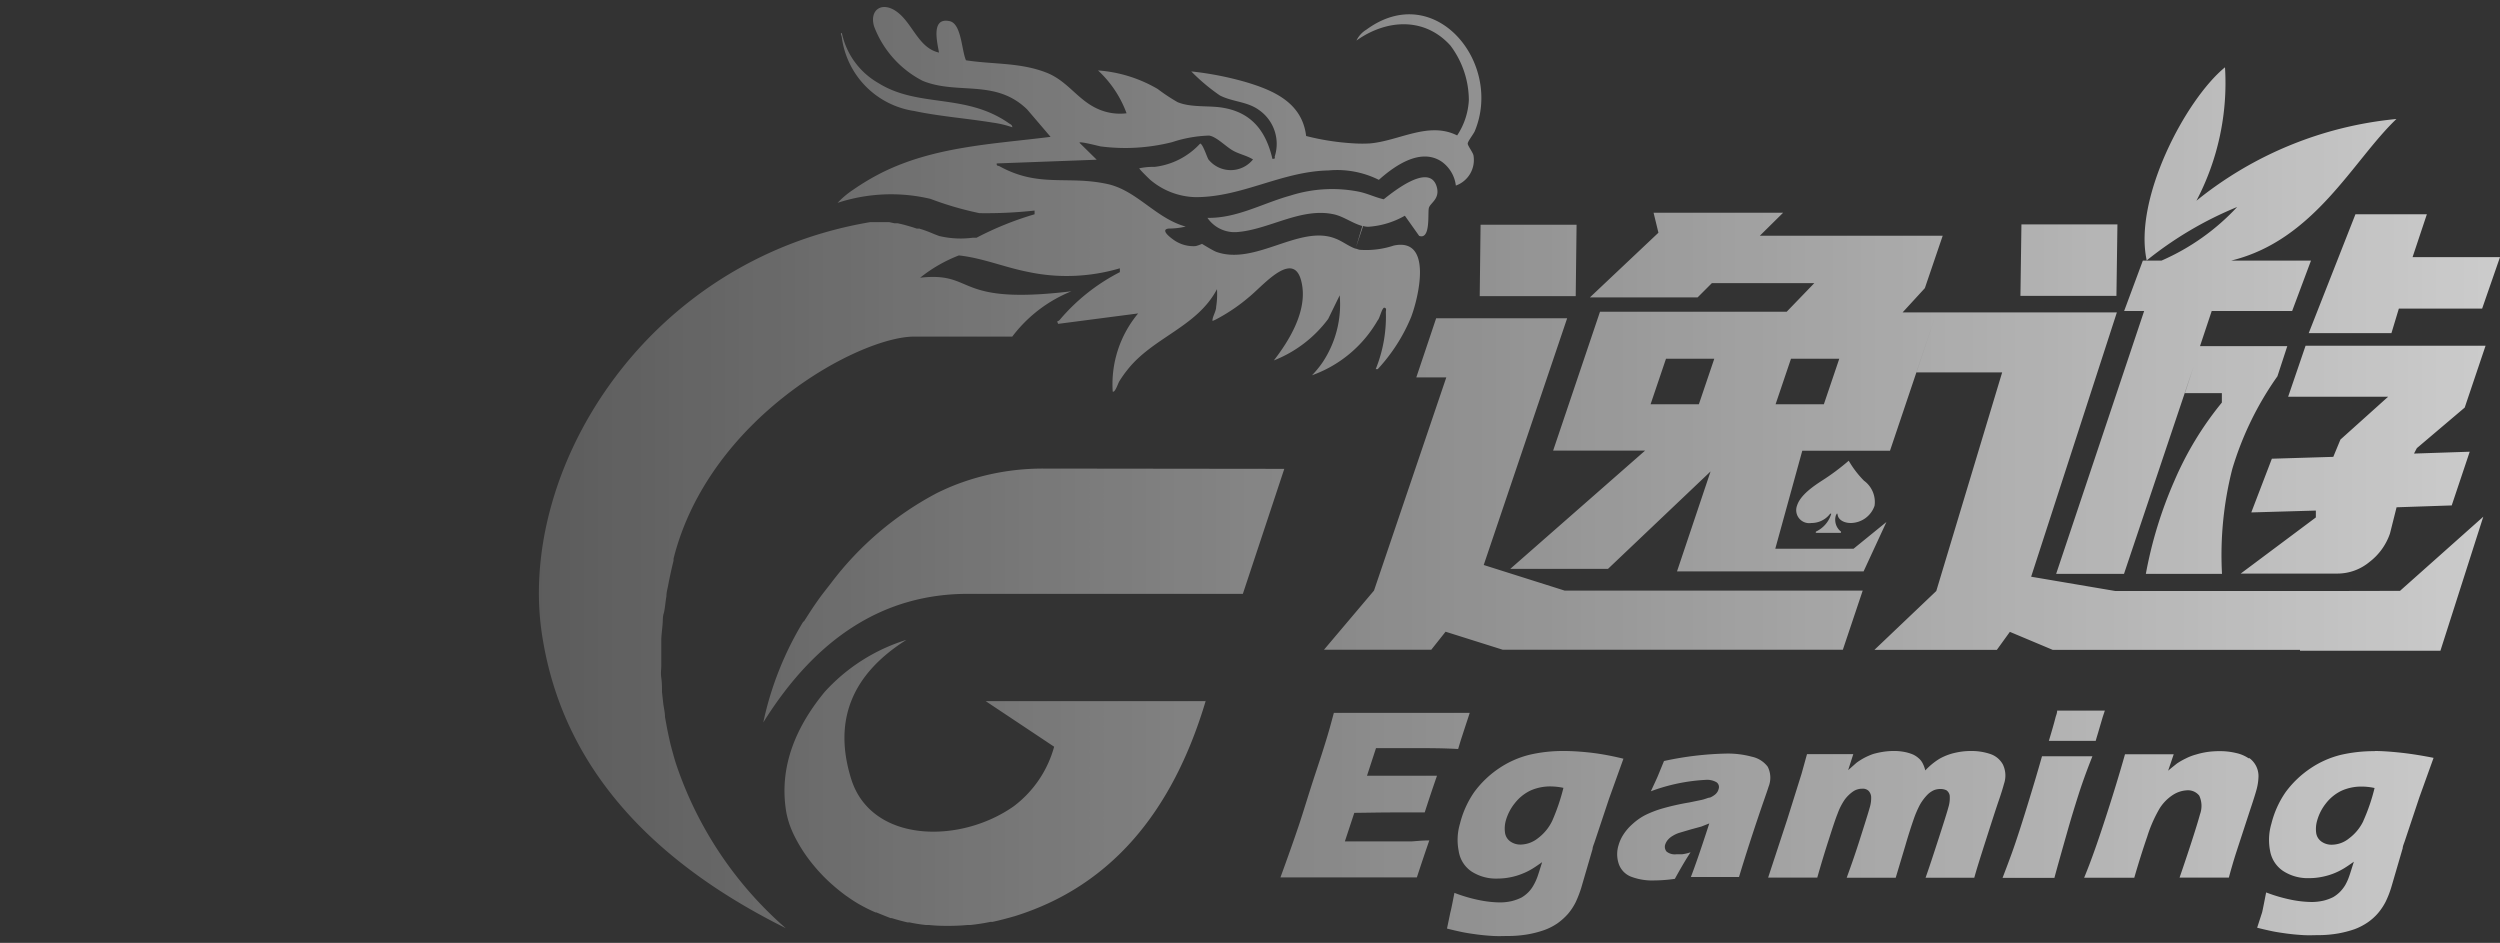 <svg id="圖層_1" data-name="圖層 1" xmlns="http://www.w3.org/2000/svg" xmlns:xlink="http://www.w3.org/1999/xlink" viewBox="0 0 175 66"><rect x="0" y="0" width="175" height="66" fill="#333333" stroke="none"/><defs><style>.cls-1{fill:url(#未命名漸層_27);}</style><linearGradient id="未命名漸層_27" x1="34.96" y1="33" x2="177.72" y2="33" gradientUnits="userSpaceOnUse"><stop offset="0" stop-color="#fff" stop-opacity="0.19"/><stop offset="1" stop-color="#fff" stop-opacity="0.76"/></linearGradient></defs><title>logo_watermark-duanwu</title><path class="cls-1" d="M47.36,53.58c-.1-.29-.18-.58-.26-.87s-.15-.54-.21-.81-.13-.59-.19-.89l-.15-.82c0-.31-.08-.62-.12-.93l-.09-.82c0-.32,0-.64-.05-1s0-.55,0-.83,0-.67,0-1,0-.54,0-.81.06-.72.09-1.08,0-.52.08-.78.12-.81.19-1.21c0-.24.06-.46.11-.7.11-.59.24-1.18.39-1.79l0-.14c2.48-9.86,13-15.54,16.86-15.54h6.85A9.76,9.76,0,0,1,75,20.39h0c-8.3,1-6.64-1.39-10.59-.95a10.22,10.22,0,0,1,2.71-1.56c1.61.17,3.15.81,4.73,1.13a13.06,13.06,0,0,0,6.54-.23v.27a13.64,13.64,0,0,0-4.2,3.33.35.35,0,0,1-.19.12l.07.17,5.6-.73a7.73,7.73,0,0,0-1.78,5.47c.16.1.38-.58.45-.7a7.83,7.83,0,0,1,.57-.81c1.79-2.29,4.88-3,6.28-5.66a5.73,5.73,0,0,1-.06,1.24c0,.27-.19.58-.24.82s0,.15.15.1a12.53,12.53,0,0,0,2.42-1.63c1-.81,3.32-3.62,3.71-.66.23,1.83-.94,3.75-2,5.12a8.71,8.71,0,0,0,3.8-2.9l.81-1.66a7.32,7.32,0,0,1-1.21,4.71,7.06,7.06,0,0,1-.73.89,8.68,8.68,0,0,0,4.6-3.85c.14-.12.3-.91.47-.88s.1.19.1.3a9.8,9.8,0,0,1-.71,4l.14,0a12.17,12.17,0,0,0,2.34-3.65c.54-1.43,1.51-5.58-1.22-5a6.13,6.13,0,0,1-2.32.3c-.12,0-.23-.06-.35-.09l.53-1.58a1.21,1.21,0,0,0,.42.05,5.94,5.94,0,0,0,2.5-.77l1,1.41h0c.82.3.59-1.59.68-1.95s.8-.63.55-1.49c-.5-1.69-3,.32-3.71.88-.57-.13-1.1-.39-1.68-.52a9.62,9.62,0,0,0-4.85.26c-1.93.53-3.75,1.6-5.81,1.56a2.31,2.31,0,0,0,2,1c2.26-.14,4.52-1.75,6.84-1.25.67.14,1.31.63,2,.82l-.47,1.59c-.52-.19-.91-.52-1.41-.71-2.5-1-5.6,1.91-8.34.93-.24-.09-1-.56-1-.56s-.31.14-.48.16a2.39,2.39,0,0,1-1.56-.48c-.21-.15-.88-.67-.31-.75A5.34,5.34,0,0,0,83,15.86c-2.12-.58-3.46-2.59-5.58-3-2.75-.57-4.73.28-7.45-1.22-.11-.06-.22,0-.2-.2l7-.26L75.57,10c-.08-.15,1.36.23,1.48.25a13.44,13.44,0,0,0,5-.3,9.09,9.09,0,0,1,2.58-.46c.48.06,1.11.7,1.59,1s1,.37,1.49.67a2,2,0,0,1-3.12,0c-.12-.21-.4-1.1-.58-1.11a5.14,5.14,0,0,1-3.17,1.63,5,5,0,0,0-1.09.1c0,.07.67.72.76.8A5.06,5.06,0,0,0,83.7,13.8c3.27,0,6-1.8,9.3-1.87a6.54,6.54,0,0,1,3.52.66c1.12-1,2.92-2.26,4.39-1.28a2.41,2.41,0,0,1,1,1.68,1.9,1.9,0,0,0,1.23-2.13c-.07-.24-.4-.66-.4-.81s.4-.66.49-.86c2-4.78-2.79-10.64-7.59-7.11a1.8,1.8,0,0,0-.69.76c2.09-1.49,4.76-1.67,6.58.35A6.4,6.4,0,0,1,102.82,7,4.92,4.92,0,0,1,102,9.48c-2-1-4.05.38-6.11.56a9.19,9.19,0,0,1-1.05,0,17.35,17.35,0,0,1-3.41-.52c-.28-2.33-2.26-3.19-4.24-3.78A22.31,22.31,0,0,0,83.39,5a13.52,13.52,0,0,0,2,1.68c.87.45,1.89.42,2.71,1a2.89,2.89,0,0,1,1.13,3.28c0,.09.07.16-.16.16-.44-1.89-1.41-3.2-3.37-3.56-1-.2-2.29,0-3.27-.41a12.83,12.83,0,0,1-1.39-.92,9.65,9.65,0,0,0-4.18-1.3,7.69,7.69,0,0,1,2,3,3.78,3.78,0,0,1-2-.3C75.43,7,74.75,5.67,73.24,5.08c-1.86-.72-3.69-.56-5.62-.86-.31-.67-.31-2.57-1.15-2.74-1.31-.28-.87,1.45-.74,2.2h0c-1.42-.31-1.83-2-2.9-2.82s-2-.18-1.64,1a7.1,7.1,0,0,0,3.4,3.8c2.45,1,5.09-.16,7.31,2l1.64,1.92c-4.05.51-8.17.67-11.88,2.54a16.81,16.81,0,0,0-1.92,1.15,6.22,6.22,0,0,0-1.11.93,12,12,0,0,1,6.5-.28,22.58,22.58,0,0,0,3.43,1,31.17,31.17,0,0,0,3.86-.18l0,.26a22.26,22.26,0,0,0-4.06,1.64l-.26,0a6.53,6.53,0,0,1-2.36-.12l-.34-.13c-.33-.14-.65-.27-1-.37L64.37,16l-.2,0-.34-.11-.52-.15-.2-.05-.27-.06-.23,0-.36-.08-.29,0-.25,0h-.14l-.22,0h0l-.24,0h0l-.2,0C44.94,18.25,36,33.3,38,44.79q2.13,12.78,17,20.18A26.36,26.36,0,0,1,47.36,53.58ZM73.06,32.8a17,17,0,0,0-4,.46,16.7,16.7,0,0,0-2.36.75c-.37.15-.74.32-1.09.49a22.31,22.31,0,0,0-7.41,6.28l-.6.77c-.25.33-.48.66-.71,1l-.23.35-.41.64,0-.06a22.69,22.69,0,0,0-2.82,7.09q5.61-9,14.31-9H87l2.9-8.75ZM64,7.77c1.73.37,3.69.52,5.47.81a7,7,0,0,1,1.39.33c0-.16-.11-.2-.22-.27-3.06-2.15-6.33-1.06-9.16-2.83a5.29,5.29,0,0,1-2.55-3.5c-.15,0,0,.21,0,.32A6,6,0,0,0,64,7.77Zm33.47,49.1,2.26,0c.32-1,.61-1.85.86-2.57l-2.56,0c-.89,0-1.67,0-2.34,0l.63-1.93,1.35,0h1.66c.74,0,1.66,0,2.74.06l.18-.6.3-.92.24-.73.09-.28-4.65,0-4.86,0-.2.74c-.14.53-.46,1.61-1,3.23s-.92,2.92-1.25,3.9-.76,2.2-1.29,3.65h5c1.65,0,3.17,0,4.55,0,.29-.89.58-1.75.87-2.59-.62,0-1.07.07-1.33.07l-1.78,0-1.8,0h-1l.66-2C95.78,56.89,96.67,56.87,97.45,56.87Zm46.46-16.7h4.75l4.88-14.53-.62,1.88c1.12,0,2.59,0,2.59,0l0,.66a22.83,22.83,0,0,0-3.32,5.47,29.32,29.32,0,0,0-2,6.52h5.33a24.38,24.38,0,0,1,.72-7.34,22.25,22.25,0,0,1,3.16-6.49l.69-2.11H154l.82-2.46h5.63l1.32-3.53h-5.58c5.83-1.43,8.51-7,11.56-9.91a26.2,26.2,0,0,0-14,5.72,17.71,17.71,0,0,0,2-9.34c-2.74,2.24-6.42,9.19-5.48,13.52a25.5,25.5,0,0,1,6.33-3.74,15.9,15.9,0,0,1-5.29,3.75H150l-1.31,3.53h1.4ZM110.36,15.73h-6.72l-.06,5h6.72ZM164.88,15l-3.27,8.32h5.79l.52-1.72h5.83L175,18h-6.12l1-3Zm-16.66.71H141.5l-.07,5h6.72ZM92.68,45.48h7.51l1-1.26,4,1.26H129l1.39-4.14H109.52l-5.66-1.79,5.84-17.27h-9.17l-1.39,4.14h2.1L96.18,41.34Zm-8.28,3.6H69l4.79,3.19a7.79,7.79,0,0,1-2.83,4.17C67.17,59.11,61,59,59.59,54.55q-1.92-6.11,3.86-9.76a12.86,12.86,0,0,0-5.72,3.64c-1.86,2.26-3.27,5.11-2.68,8.48a6.71,6.71,0,0,0,.23.84h0c.08.22.17.44.28.67v0A10.59,10.59,0,0,0,57,60.63l0,0c.19.23.4.46.62.69l.07.07c.21.21.44.43.68.63l.1.09c.24.2.49.4.75.59l.12.08q.4.29.84.54l.11.06a10.64,10.64,0,0,0,1,.49l.06,0c.34.14.68.28,1,.4l.08,0c.35.11.72.21,1.1.3l.15,0a10.42,10.42,0,0,0,1.14.18l.2,0a11.81,11.81,0,0,0,1.21.06h.21q.63,0,1.29-.06l.2,0c.46-.05.93-.12,1.41-.22l.14,0c.51-.11,1-.24,1.56-.4q9.81-3.06,13.38-15.14Zm73,4a2.48,2.48,0,0,0-.88-.37,4.79,4.79,0,0,0-1.16-.13,6.11,6.11,0,0,0-.86.06,5.74,5.74,0,0,0-.79.18,3.7,3.7,0,0,0-.72.28,4.72,4.72,0,0,0-.61.35c-.16.13-.37.29-.61.5l.39-1.15-1.66,0-1.75,0c-.39,1.38-.84,2.85-1.34,4.39s-1,3-1.52,4.25c.67,0,1.29,0,1.86,0s1.09,0,1.65,0c.29-1,.58-1.93.9-2.86a9.5,9.5,0,0,1,.88-2,3.09,3.09,0,0,1,.93-.94,2,2,0,0,1,1-.32,1,1,0,0,1,.84.38A1.71,1.71,0,0,1,154,57c-.11.41-.33,1.13-.66,2.14s-.59,1.77-.77,2.29c.56,0,1.17,0,1.85,0,.5,0,1,0,1.6,0,.14-.52.3-1.08.49-1.68l1-3.06c.24-.71.38-1.17.44-1.39a3.77,3.77,0,0,0,.14-.85,1.56,1.56,0,0,0-.63-1.38Zm8.84-.5a10.39,10.39,0,0,0-2.38.26,6.63,6.63,0,0,0-2.12.94A7,7,0,0,0,160,55.44a6.73,6.73,0,0,0-1,2.21,4,4,0,0,0-.09,1.93,2.13,2.13,0,0,0,.91,1.39,3.16,3.16,0,0,0,1.81.5,4.53,4.53,0,0,0,.91-.09,4.65,4.65,0,0,0,.85-.25,4.78,4.78,0,0,0,.68-.34c.2-.12.43-.28.7-.47-.13.41-.23.74-.32,1a3.71,3.71,0,0,1-.28.63,2.57,2.57,0,0,1-.38.49,2.35,2.35,0,0,1-.47.36,3.19,3.19,0,0,1-.65.24,3.72,3.72,0,0,1-.84.1,7.71,7.71,0,0,1-1.41-.15,11,11,0,0,1-1.79-.52c-.14.71-.23,1.18-.28,1.39L158,64.94c.43.11.79.19,1.08.25s.63.11,1,.16.8.09,1.19.11.72,0,1,0a8.21,8.21,0,0,0,1.41-.12,7.66,7.66,0,0,0,1.15-.3,4.25,4.25,0,0,0,.92-.48,3.72,3.72,0,0,0,.72-.65,4.11,4.11,0,0,0,.53-.8,6.69,6.69,0,0,0,.39-1l.8-2.74c0-.14.09-.32.16-.54l1-3,1-2.78c-1-.2-1.86-.32-2.47-.38S166.73,52.57,166.24,52.57Zm-.81,4.9a3.29,3.29,0,0,1-1,1.21,1.94,1.94,0,0,1-1.2.44,1.21,1.21,0,0,1-.73-.22.9.9,0,0,1-.37-.62,2.12,2.12,0,0,1,.07-.85,3.4,3.4,0,0,1,.62-1.21,3.06,3.06,0,0,1,1.09-.88,3.4,3.4,0,0,1,1.4-.29,4.43,4.43,0,0,1,.91.1A13.31,13.31,0,0,1,165.43,57.47Zm-2.05-16.11H148.07l-5.89-1,6-18.5h-15l1.56-1.7,1.25-3.67H123.19l1.63-1.61h-9.07l.34,1.4-4.8,4.53h7.54l1-1H127l-1.93,2H112l-3.28,9.72h6.44l-9.44,8.28h6.84L119.74,33l-2.35,7h13.06l1.6-3.46-2.3,1.87h-5.48l1.89-6.86h6.14l3.12-9.26-1.27,3.78h6l-4.61,15.3-4.33,4.12h8.57l.91-1.26,3,1.26H161v.06h9.83l3-9.38L168,41.36ZM118.92,28.3h-3.38l1.08-3.19H120Zm8.75,0h-3.38l1.08-3.19h3.38Zm.9,7.65c.05,0,.05,0,.07.12.07.32.43.54.92.54a1.78,1.78,0,0,0,1.66-1.21,1.84,1.84,0,0,0-.74-1.75,6.94,6.94,0,0,1-1.07-1.4h0a16,16,0,0,1-1.88,1.4c-.58.38-1.51,1-1.74,1.75a.91.91,0,0,0,1,1.21,1.63,1.63,0,0,0,1.23-.54c.07-.08.09-.12.14-.12s0,.09,0,.1a2,2,0,0,1-1,1.14c-.1.05-.06.11,0,.11h1.68a.06.06,0,0,0,0-.11,1.05,1.05,0,0,1-.32-1.14S128.53,36,128.57,36ZM111.1,52.66q-.9-.09-1.65-.09a10.3,10.3,0,0,0-2.37.26,6.68,6.68,0,0,0-2.13.94,7,7,0,0,0-1.75,1.67,6.73,6.73,0,0,0-1,2.21,4,4,0,0,0-.09,1.93A2.1,2.1,0,0,0,103,61a3.16,3.16,0,0,0,1.81.5,4.6,4.6,0,0,0,.91-.09,4.32,4.32,0,0,0,.84-.25,4.44,4.44,0,0,0,.69-.34c.2-.12.43-.28.7-.47-.13.41-.23.74-.32,1a3.71,3.71,0,0,1-.29.63,2.18,2.18,0,0,1-.37.49,2.35,2.35,0,0,1-.47.36,3.43,3.43,0,0,1-.65.24,3.72,3.72,0,0,1-.84.1,7.71,7.71,0,0,1-1.41-.15,10.72,10.72,0,0,1-1.79-.52c-.14.71-.23,1.18-.29,1.39l-.23,1.11c.43.11.79.19,1.08.25s.63.11,1,.16.8.09,1.19.11.72,0,1,0a8.21,8.21,0,0,0,1.41-.12,7.21,7.21,0,0,0,1.14-.3,4.1,4.1,0,0,0,.93-.48,4.41,4.41,0,0,0,.72-.65,4.11,4.11,0,0,0,.53-.8,8,8,0,0,0,.39-1l.8-2.74c0-.14.09-.32.16-.54l1-3,1-2.78C112.54,52.84,111.71,52.72,111.1,52.66Zm-2.45,4.81a3.29,3.29,0,0,1-1,1.21,2,2,0,0,1-1.2.44,1.21,1.21,0,0,1-.73-.22.9.9,0,0,1-.37-.62,2.1,2.1,0,0,1,.06-.85,3.43,3.43,0,0,1,.63-1.21,3.06,3.06,0,0,1,1.09-.88,3.37,3.37,0,0,1,1.4-.29,4.43,4.43,0,0,1,.91.1A14.2,14.2,0,0,1,108.65,57.47Zm51.52-29.7h7l-3.34,3-.5,1.21-4.3.13-1.44,3.76,4.52-.13,0,.48-5.26,3.93h6.8a3.51,3.51,0,0,0,2.21-.81,4.22,4.22,0,0,0,1.44-2l.46-1.83,3.86-.13,1.26-3.76-3.9.13.2-.38,3.35-2.84,1.46-4.33H161.39Zm-36.43,25.9a1.88,1.88,0,0,0-1.11-.7,6.45,6.45,0,0,0-1.79-.22,22.67,22.67,0,0,0-4.36.52l-.41,1c-.08.2-.26.58-.51,1.12a12.84,12.84,0,0,1,3.85-.8,1.3,1.3,0,0,1,.75.17.41.41,0,0,1,.14.48.62.62,0,0,1-.1.22.76.76,0,0,1-.2.2,1.39,1.39,0,0,1-.3.17c-.12,0-.31.1-.57.16l-.87.18a17.09,17.09,0,0,0-1.88.42,7.28,7.28,0,0,0-1.22.47,4.12,4.12,0,0,0-.87.61,3.53,3.53,0,0,0-.64.73,2.73,2.73,0,0,0-.35.76,2.12,2.12,0,0,0,0,1.27,1.48,1.48,0,0,0,.83.92,4.14,4.14,0,0,0,1.68.28,10.64,10.64,0,0,0,1.43-.11c.45-.82.82-1.44,1.1-1.86a3,3,0,0,1-.6.14l-.4,0a.92.92,0,0,1-.68-.19.52.52,0,0,1-.1-.48,1.06,1.06,0,0,1,.18-.33,1.32,1.32,0,0,1,.35-.29,2.05,2.05,0,0,1,.52-.23l.78-.23.7-.19.56-.22c-.61,1.89-1.05,3.14-1.29,3.75l1.71,0,1.66,0c.53-1.75,1-3.17,1.36-4.24s.62-1.78.71-2.08A1.7,1.7,0,0,0,123.74,53.67Zm16.46-.16a1.57,1.57,0,0,0-.88-.73,4.11,4.11,0,0,0-1.35-.21,4.84,4.84,0,0,0-1.13.13,4,4,0,0,0-1.07.41,4.76,4.76,0,0,0-1,.82,2.19,2.19,0,0,0-.2-.53,1.14,1.14,0,0,0-.26-.32,1.65,1.65,0,0,0-.39-.26,3,3,0,0,0-.59-.18,3.71,3.71,0,0,0-.78-.07,4.56,4.56,0,0,0-.75.06,5.74,5.74,0,0,0-.68.15,4.67,4.67,0,0,0-.62.27,4.56,4.56,0,0,0-.54.34l-.59.52.36-1.12-1.58,0-1.66,0-.38,1.37-1,3.19-1.34,4.08c.71,0,1.3,0,1.77,0s1,0,1.67,0c.23-.81.48-1.65.76-2.52s.49-1.53.66-1.95a4.29,4.29,0,0,1,.51-1,2.52,2.52,0,0,1,.58-.56,1.13,1.13,0,0,1,.63-.19.58.58,0,0,1,.45.15.68.68,0,0,1,.18.41,2.2,2.2,0,0,1-.1.76c-.11.4-.36,1.19-.74,2.38s-.68,2-.87,2.53c.69,0,1.28,0,1.78,0s1,0,1.65,0l.68-2.27c.22-.76.42-1.37.58-1.83a7.13,7.13,0,0,1,.43-1,3.45,3.45,0,0,1,.53-.71,1.54,1.54,0,0,1,.44-.31,1.19,1.19,0,0,1,.47-.09.93.93,0,0,1,.42.09.56.56,0,0,1,.23.37,2.19,2.19,0,0,1-.09.81c-.11.41-.35,1.16-.7,2.24s-.65,2-.9,2.7c.66,0,1.29,0,1.89,0s1,0,1.52,0c.14-.52.42-1.41.83-2.69s.7-2.18.88-2.7.3-.92.37-1.18A1.79,1.79,0,0,0,140.2,53.51Zm4.5-.57-1.76,0c-.31,1.1-.6,2.06-.85,2.88s-.49,1.59-.71,2.27-.41,1.24-.57,1.68-.37,1-.63,1.68c.78,0,1.41,0,1.89,0s1.07,0,1.74,0c.15-.57.45-1.64.9-3.22.25-.89.51-1.73.76-2.52s.58-1.72,1-2.77Zm2-1.08c.06-.22.12-.41.17-.58l.32-1.09.15-.45H144c0,.19-.08.35-.11.47-.1.4-.26.95-.47,1.65l1.71,0Z"/></svg>